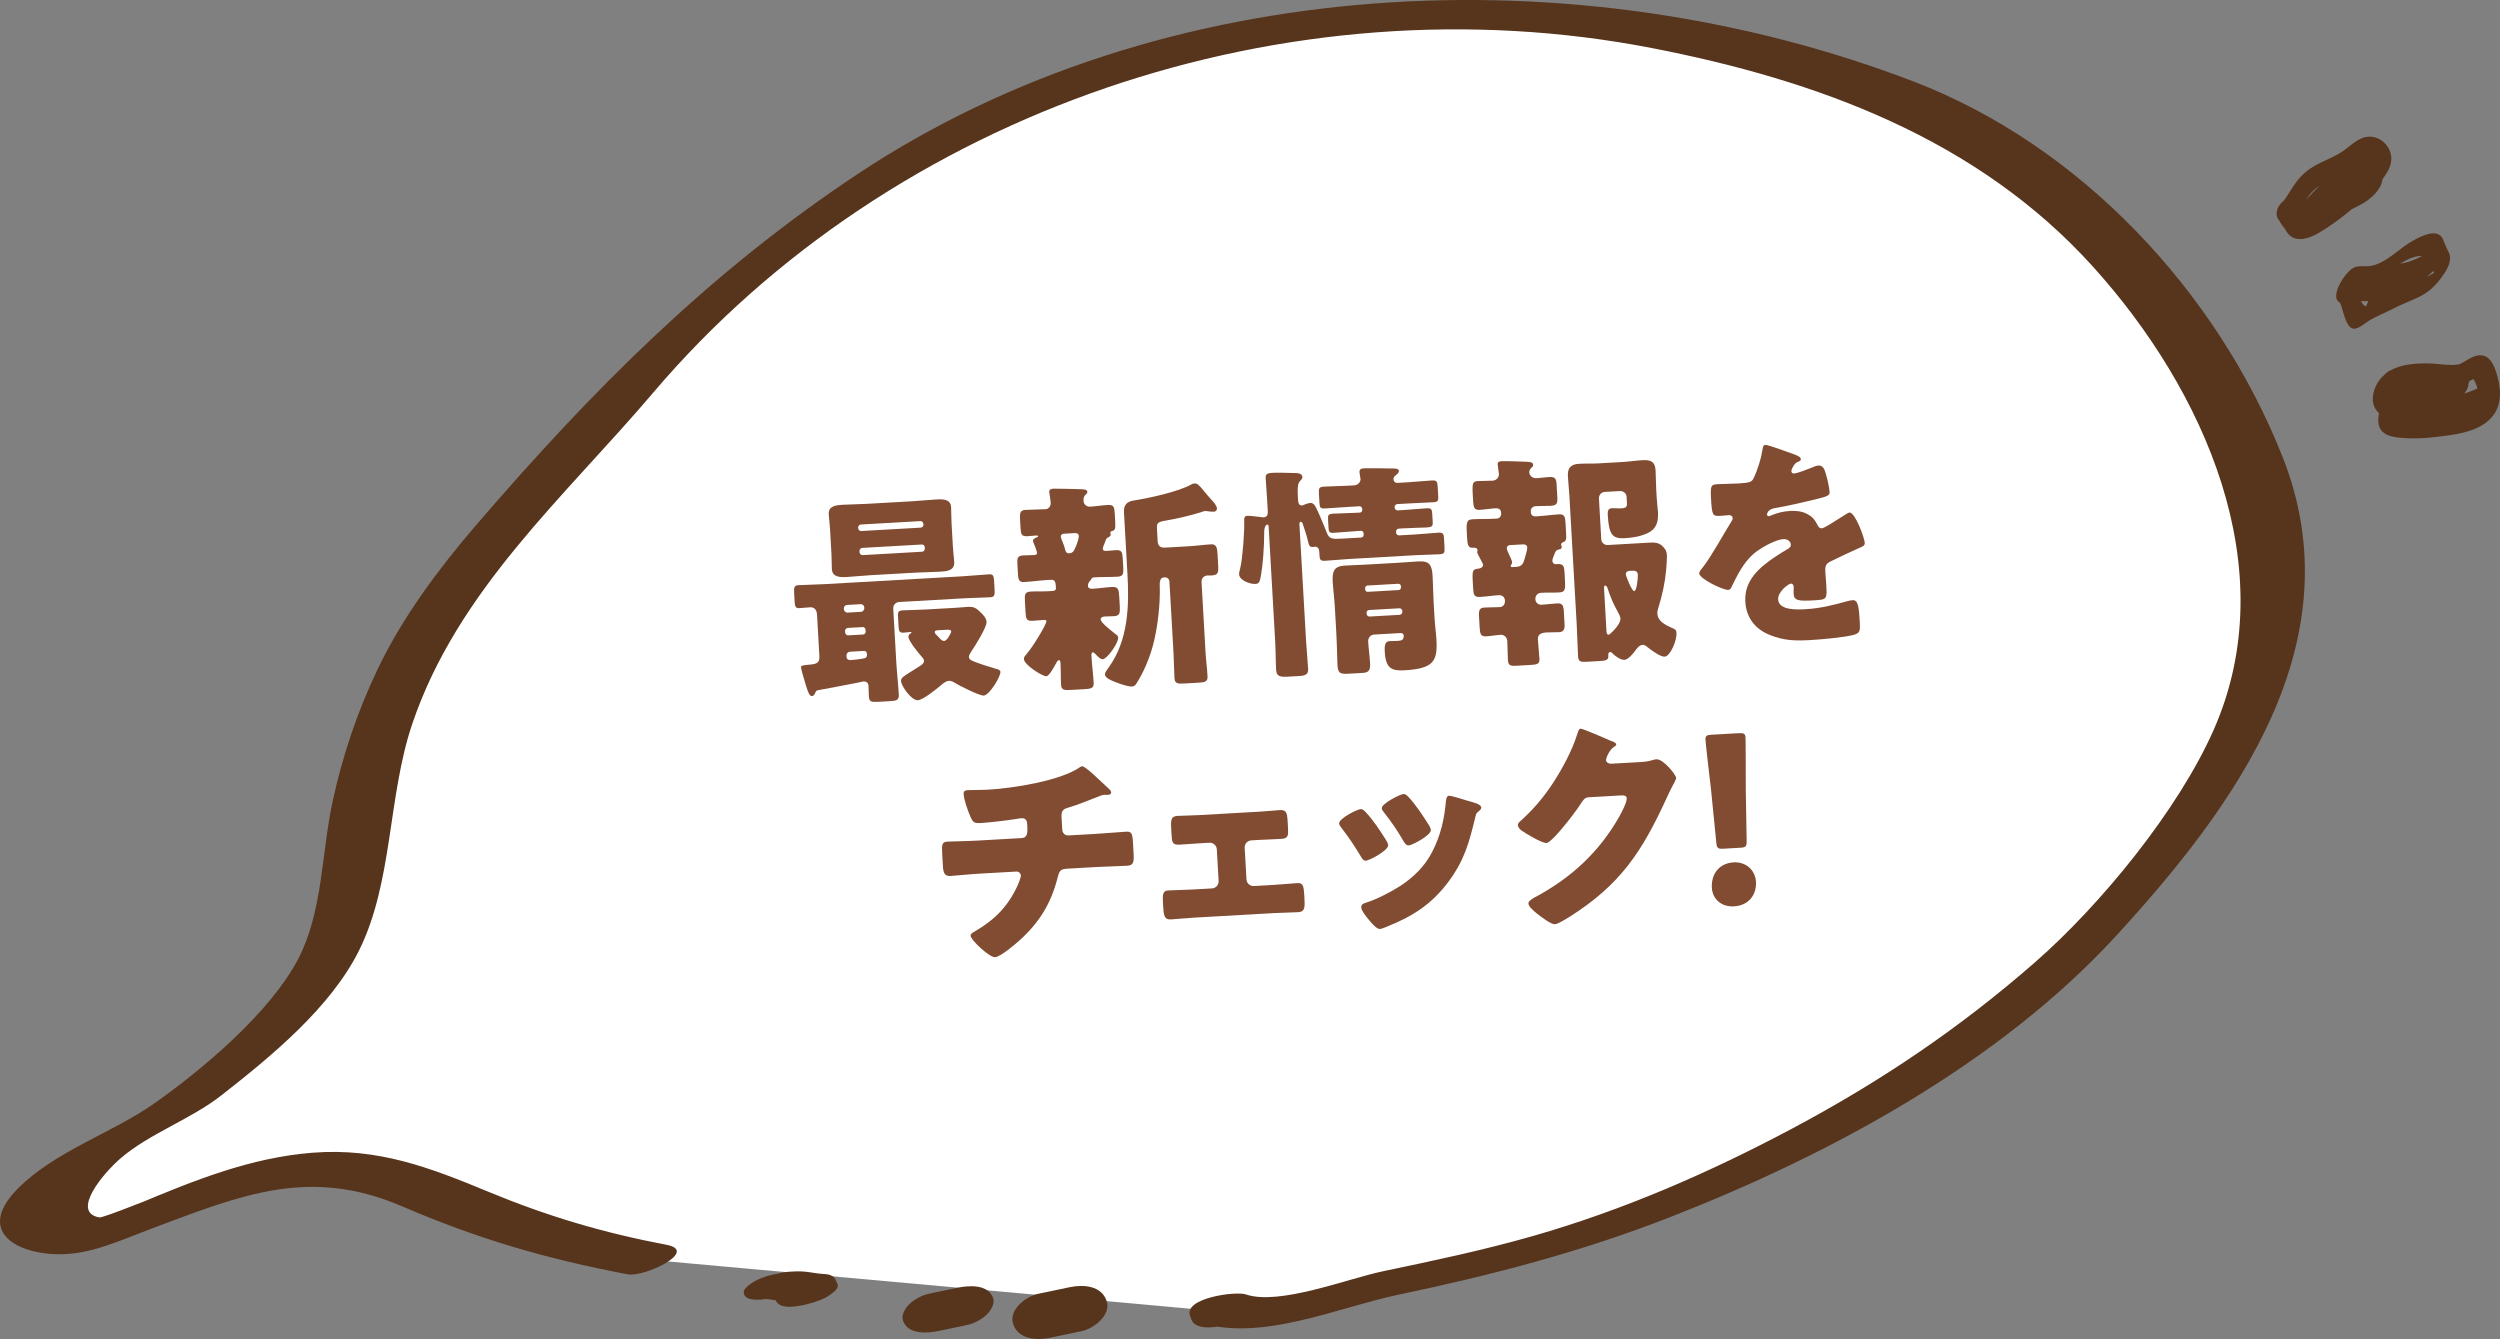 <?xml version="1.0" encoding="UTF-8"?>
<svg id="b" data-name="レイヤー 2" xmlns="http://www.w3.org/2000/svg" viewBox="0 0 165.566 88.677">
  <rect x="0" y="0" width="165.566" height="88.677" fill="#808080" stroke="none"/>
  <defs>
    <style>
      .d {
        fill: #814c32;
      }

      .e {
        fill: #fff;
      }

      .f {
        fill: #57341c;
      }
    </style>
  </defs>
  <g id="c" data-name="design">
    <g>
      <g>
        <g>
          <path class="e" d="M42.857,83.416c-.665.145-1.793-.534-2.452-.696-.74-.182-1.199-.095-1.911-.137-.731-.044-1.628-.299-2.401-.485-.587-.141-1.277-.32-1.845-.484-1.038-.301-1.529-.852-2.439-1.358-1.088-.605-2.4-.601-3.532-1.26-1.091-.636-1.839-1.093-3.112-1.329-2.384-.442-4.659-.577-7.047-.057-2.29.499-4.262.968-6.395,1.889-.958.413-1.865.997-2.801,1.381-.511.21-1.055.159-1.587.406-.695.323-1.014.589-1.802.727-.928.162-2.172.103-3.007-.453-1.466-.976-.497-2.085.545-2.907,1.813-1.429,3.967-2.551,6.011-3.656,2.421-1.309,4.382-2.897,6.404-4.748.757-.693,1.483-1.441,2.165-2.214,1.125-1.276,2.404-2.004,3.332-3.437,1.505-2.325,1.923-4.365,2.266-7.09.335-2.66.85-5.245,1.573-7.815.695-2.467,1.749-4.75,2.889-7.079.541-1.105,1.23-2.085,1.989-3.046.48-.608,1.061-1.096,1.519-1.725.669-.92,1.112-2.05,1.917-2.865,1.031-1.044,2.318-1.958,3.333-3.069,1.255-1.373,2.105-3.102,3.361-4.503.496-.553,1.04-.811,1.559-1.353.419-.438.638-1.017,1.009-1.481,1.08-1.352,2.603-2.625,3.918-3.754,2.577-2.213,5.008-4.688,8.044-6.301,1.3-.691,2.378-1.771,3.645-2.533,1.462-.88,2.885-1.81,4.358-2.674,6.935-4.071,14.833-5.643,22.612-7.267,3.092-.646,6.181-.756,9.314-.975,1.406-.098,2.865,0,4.282-.061,1.772-.076,3.518-.19,5.286.036,1.159.148,2.271.535,3.429.671,1.316.155,2.487.117,3.772.578,1.442.518,2.77.413,4.235.751,1.104.255,2.179.602,3.294.837,2.909.614,5.366,2.085,8.148,3.043.822.283,1.635.41,2.389.869.944.575,1.666,1.466,2.564,2.104,1.293.918,2.674,1.688,3.942,2.65,1.299.986,2.623,1.947,3.737,3.146.749.806,1.581,1.637,2.279,2.492,1.584,1.939,2.741,4.123,3.955,6.328,1.138,2.068,2.665,4.084,3.526,6.287.909,2.329,1.376,5.256,1.388,7.731.012,2.431-.019,4.29-.918,6.568-.556,1.407-.825,3.039-1.614,4.318-.965,1.565-2.017,2.995-3.188,4.404-1.207,1.453-1.971,3.181-3.302,4.539-1.199,1.223-2.197,2.235-3.196,3.64-1.077,1.514-2.668,2.433-4.082,3.579-.96.778-1.815,1.671-2.755,2.448-2.323,1.919-4.987,3.713-7.642,5.129-1.257.67-2.617,1.256-3.854,2.006-1.845,1.119-3.729,1.838-5.61,2.823-2.937,1.539-6.028,2.459-9.086,3.687-1.495.601-3.024.694-4.438,1.37-1.333.637-3.099.747-4.544,1.05-2.804.588-5.608,1.175-8.412,1.763-1.908.4-5.235,1.852-7.016.764l.095.247"/>
          <path class="f" d="M44.142,82.439c-4.206-.797-7.9-1.895-11.832-3.526-3.853-1.597-7.277-2.907-11.583-2.574-4.138.32-7.873,1.839-11.637,3.415,1.636-.685-2.242.92-2.515.871-1.906-.344.268-2.93,1.41-3.913,1.903-1.639,4.637-2.575,6.671-4.167,3.305-2.587,7.253-5.821,9.134-9.623,2.241-4.53,1.887-10.193,3.517-14.996,3.009-8.868,10.084-15.012,15.956-21.925C59.165,7.279,85.324-1.496,109.408,3.185c10.921,2.123,21.545,5.994,29.209,14.482,7.339,8.129,12.711,19.976,7.983,30.678-2.341,5.298-7.467,11.569-11.82,15.376-4.987,4.361-10.198,7.88-16.041,10.993-5.515,2.939-11.208,5.421-17.222,7.144-3.294.943-6.592,1.635-9.952,2.339-2.321.486-6.873,2.284-9.058,1.526-.644-.224-4.156.227-3.69,1.441l.095.247c.464,1.208,4.491-.026,4.081-1.094l-.095-.247c-1.23.48-2.46.96-3.69,1.441,4.183,1.452,9.292-.907,13.385-1.764,6.215-1.303,12.081-2.823,18.019-5.143,10.615-4.146,21.798-10.192,29.557-18.656,7.892-8.609,15.843-19.468,10.996-31.696-4.363-11.007-13.423-20.627-24.421-24.849C104.517-3.131,77.009-1.894,56.78,11.538c-9.873,6.556-17.602,14.346-25.246,23.235-2.462,2.862-4.883,6.103-6.522,9.539-1.346,2.822-2.325,5.725-2.987,8.78-.739,3.41-.64,7.294-2.289,10.441-1.85,3.529-6.359,7.328-9.538,9.555-2.825,1.979-6.534,3.141-9.003,5.614-3.242,3.248.794,4.786,4.01,4.261,1.67-.273,3.369-1.051,4.939-1.638,5.841-2.186,10.365-4.068,16.483-1.435,5.029,2.165,9.56,3.484,14.945,4.504,1.096.208,4.75-1.541,2.569-1.955h0Z"/>
        </g>
        <path class="f" d="M70.855,85.244c-.702.147-1.404.294-2.106.441-.797.167-1.968,1.058-1.65,2.003.342,1.017,1.546,1.095,2.431.909.702-.147,1.404-.294,2.106-.441.797-.167,1.968-1.058,1.65-2.003-.342-1.017-1.546-1.095-2.431-.909h0Z"/>
        <path class="f" d="M63.402,85.285c-.63.132-1.26.264-1.89.396.22.821.44,1.642.66,2.463.209-.044.418-.088.627-.131.459-.096,1.023-.402,1.346-.747.226-.241.489-.675.364-1.031-.328-.94-1.61-.844-2.371-.685-.209.044-.418.088-.627.131-.459.096-1.023.402-1.346.747-.226.241-.489.675-.364,1.031.328.94,1.61.844,2.371.685.63-.132,1.26-.264,1.89-.396.459-.096,1.023-.402,1.346-.747.226-.241.489-.675.364-1.031-.328-.94-1.61-.844-2.371-.685h0Z"/>
        <path class="f" d="M55.468,85.051c-.048-.108-.095-.216-.143-.324-.115-.261-.483-.347-.735-.354-.413-.012-.813-.107-1.223-.15-.774-.082-1.521.043-2.275.208-.437.096-1.022.325-1.386.6-.179.135-.453.319-.449.568.01.651,1.319.468,1.675.406.093-.016.186-.032.279-.048.526-.091,1.076-.25,1.553-.495.244-.125.72-.385.821-.686.254-.753-1.388-.561-1.665-.513-.093.016-.186.032-.279.048-.053.525-.106,1.049-.16,1.574-1.247.273-1.16.087-.653.148.121.014.242.035.363.055.263.042.522.08.788.088-.245-.118-.49-.236-.735-.354l.143.324c.295.669,1.727.325,2.235.18.475-.136.987-.299,1.386-.6.169-.128.576-.411.46-.674h0Z"/>
      </g>
      <g>
        <path class="d" d="M59.55,39.868c-.238.014-.406.203-.393.441l.2,3.531c.041.715.126,1.428.167,2.143.021.387-.141.427-.602.453l-.686.039c-.582.033-.673.009-.696-.409-.009-.149-.007-.388-.021-.612-.012-.208-.107-.338-.347-.324-.029.001-.192.041-.368.081-.725.146-2.352.448-2.59.491-.146.023-.175.055-.228.192-.039.092-.093.2-.228.207-.193.011-.346-.578-.477-1.019-.055-.191-.22-.72-.229-.884-.008-.119.097-.14.543-.18.461-.041.696-.099.67-.561l-.156-2.756c-.022-.388-.253-.494-.447-.483-.238.014-.475.042-.714.056-.269.015-.306-.117-.324-.445l-.03-.536c-.021-.373,0-.523.268-.538.598-.034,1.18-.037,1.775-.071l9.104-.518c.596-.034,1.176-.097,1.771-.131.283-.016.307.132.328.519l.025.432c.022.402.016.552-.282.569-.581.033-1.164.036-1.76.07l-4.276.243ZM60.397,33.198c.535-.031,1.07-.091,1.605-.121.418-.024.955-.039.986.512.018.313.008.672.03,1.06l.087,1.52c.023.417.074.788.09,1.056.032.566-.488.611-.921.635-.536.031-1.073.031-1.61.062l-2.98.169c-.535.031-1.07.091-1.607.121-.432.024-.955.024-.986-.527-.014-.238-.005-.613-.03-1.06l-.087-1.52c-.023-.432-.074-.802-.09-1.056-.031-.551.505-.596.922-.62.537-.031,1.074-.031,1.611-.062l2.98-.169ZM56.108,40.063c-.135.008-.232.118-.225.252l.002.03c.007.12.117.232.252.225l.879-.05c.134-.008.231-.132.225-.252l-.002-.03c-.008-.134-.104-.234-.252-.225l-.879.05ZM56.149,41.586c-.104.006-.188.101-.182.205l.006.104c.006.104.101.188.205.182l.982-.056c.105-.006.174-.1.168-.204l-.006-.104c-.006-.104-.086-.19-.189-.184l-.984.056ZM56.284,43.163c-.134.008-.231.118-.225.252l.006.089c.01.164.131.217.251.21l.089-.005c.299-.017.52-.059.697-.085.238-.028.324-.093.314-.272l-.004-.06c-.007-.119-.086-.189-.189-.184l-.939.053ZM61.153,34.695c-.006-.104-.1-.189-.203-.183l-3.934.224c-.105.006-.189.1-.184.205l.004.044c.006.104.1.189.203.183l3.934-.224c.119-.007.189-.1.184-.205l-.004-.044ZM61.242,36.244c-.007-.119-.085-.189-.204-.183l-3.934.224c-.105.006-.188.1-.183.205l.005.09c.006.104.1.188.205.183l3.934-.224c.104-.006.188-.101.182-.205l-.005-.089ZM63.204,40.258c.299-.017.596-.049.894-.066.388-.022.542.074.811.328.175.17.411.395.427.663.02.357-.762,1.598-.996,1.94-.068.109-.18.264-.172.398.01.179.238.255.483.346.412.156.839.281,1.249.407.228.062.35.1.355.219.018.313-.733,1.552-1.105,1.573-.283.016-1.652-.668-1.947-.861-.14-.082-.231-.121-.365-.114-.193.011-.408.187-.55.315-.286.24-1.157.948-1.5.967-.433.025-1.1-.939-1.119-1.281-.011-.194.22-.327.423-.458l.101-.066c.273-.18.55-.33.822-.525.1-.081.186-.145.177-.294-.006-.104-.086-.189-.165-.275-.19-.213-.85-1.013-.866-1.296-.004-.075.051-.182.123-.216q.086-.05.085-.079c-.002-.03-.076-.026-.106-.024-.134.008-.281.031-.416.039-.283.016-.32-.102-.338-.414l-.035-.626c-.018-.313.006-.419.305-.436.506-.029,1.015-.028,1.521-.057l1.906-.108ZM62.123,41.739c-.089.005-.224.013-.217.132.004.075.052.131.194.258.062.056.111.114.189.198.064.071.143.126.246.121.195-.011.463-.549.459-.624-.006-.104-.112-.128-.306-.117l-.566.032Z"/>
        <path class="d" d="M73.034,36.35c.007.119.127.142.232.136.193-.011.401-.038.609-.05.418-.024.455.124.48.571l.033.566c.023.432.004.598-.398.621-.492.028-.971.01-1.447.038l-.061.003c-.148.009-.176.055-.217.132-.027.031-.027.046-.055.078-.1.095-.168.219-.16.353.012.208.221.197.355.189.417-.024.831-.092,1.234-.115.416-.024.457.168.484.645l.035.611c.026.462.007.657-.381.679-.208.012-.418.009-.626.021-.104.006-.266.06-.258.194.012.208.605.668.919.919.047.042.094.07.125.097.062.042.11.099.115.188.021.358-.727,1.417-1.024,1.433-.149.009-.31-.177-.403-.261-.049-.057-.176-.199-.25-.195-.075.004-.098.125-.095.185l.008.134c.032.566.108,1.115.141,1.681.021.373-.142.412-.633.439l-.864.049c-.477.027-.643.007-.664-.366-.025-.462-.008-.941-.035-1.418-.004-.06-.025-.193-.1-.188-.105.006-.185.19-.225.267-.096.17-.418.786-.611.797-.27.015-1.465-.754-1.485-1.126-.008-.134.048-.197.147-.307.463-.534,1.351-2.005,1.339-2.213-.005-.089-.124-.083-.185-.079-.238.013-.49.043-.729.056-.402.023-.441-.125-.467-.572l-.041-.73c-.024-.432-.005-.613.383-.635.387-.022.791,0,1.194-.023l.163-.009c.209-.012.327-.033.316-.227-.021-.358-.061-.535-.313-.52l-.298.017c-.477.027-.967.1-1.443.127-.223.013-.432.025-.459-.452l-.041-.73c-.021-.358-.002-.553.355-.574.238-.013.479-.012.731-.027.104-.006.224-.013.215-.162-.005-.089-.181-.542-.23-.644-.018-.044-.035-.088-.038-.133-.007-.134.168-.204.271-.24.028-.017.072-.049.07-.079-.003-.044-.122-.038-.137-.037-.179.01-.372.036-.55.046-.418.024-.456-.124-.481-.571l-.03-.537c-.023-.402-.006-.613.353-.633.462-.026.91-.022,1.357-.047.179-.01.331-.213.319-.422-.008-.134-.056-.46-.078-.594-.002-.03-.02-.089-.021-.118-.01-.178.137-.217.286-.226.163-.009,1.361.027,1.586.029.061.012.12.009.18.005.284.014.464.018.474.182.005.09-.066.139-.152.218-.098.11-.105.245-.098.394.012.194.187.378.425.365.388-.022.772-.089,1.175-.112.402-.023.441.125.468.601l.022.388c.037.67.008.672-.271.763-.028.017-.057.048-.055.078,0,.015.033.058.035.103.008.134-.108.186-.211.236-.086.05-.125.156-.149.248-.052.152-.173.384-.167.488ZM70.823,36.641c.269-.015.331-.228.424-.443.079-.184.209-.535.198-.714-.008-.134-.13-.187-.25-.18l-.729.042c-.104.006-.221.057-.213.191.006.104.09.264.125.366.069.161.124.337.163.499.037.133.088.234.223.241l.06-.003ZM79.831,43.094c.031.566.107,1.115.139,1.681.021.373-.155.413-.632.44l-.864.049c-.492.028-.672.009-.693-.364-.031-.566-.033-1.119-.065-1.685l-.269-4.708c-.008-.149-.135-.276-.299-.267l-.089.005c-.283.016-.259.448-.252.568.04,1.223-.151,2.863-.475,4.018-.236.835-.605,1.708-1.071,2.438-.069.108-.14.187-.288.196-.269.015-.772-.165-1.108-.296-.336-.13-.673-.275-.686-.499-.009-.149.16-.338.242-.462,1.303-1.808,1.368-4.069,1.246-6.214l-.229-4.038c-.028-.507.167-.742.671-.815.963-.145,2.986-.588,3.811-1.069.058-.033.102-.05.177-.055.208-.012.319.116.625.487.129.157.29.357.513.599.127.127.35.384.361.577.005.089-.078.199-.183.205-.119.007-.209-.003-.314-.012-.075-.011-.21-.033-.285-.029-.09.005-.222.057-.324.093-.646.201-1.56.418-2.241.531-.637.111-.648.171-.623.618l.043.76c.018.298.175.438.473.421l1.58-.09c.49-.028.995-.101,1.486-.129.357-.02.402.231.429.693l.035.626c.032.566.011.717-.437.742-.088.005-.179-.005-.254,0-.268.015-.421.204-.407.442l.259,4.544Z"/>
        <path class="d" d="M90.143,35.602c.104-.006.174-.1.168-.204l-.006-.089c-.004-.09-.084-.16-.173-.155l-.193.011c-.536.031-1.071.091-1.622.122-.283.016-.318-.072-.334-.34l-.03-.537c-.017-.283.009-.374.321-.392.537-.031,1.074-.031,1.597-.061l.193-.011c.089-.005.159-.084.154-.173l-.004-.075c-.006-.104-.085-.175-.189-.169l-.671.038c-.535.031-1.07.076-1.607.106-.312.018-.348-.07-.365-.383l-.034-.596c-.02-.343.005-.449.332-.467.536-.031,1.06-.031,1.596-.061l.417-.024c.224-.013.422-.203.41-.427-.003-.045-.064-.34-.069-.43-.011-.194.089-.259.283-.27.269-.015,1.72.007,1.913.01.211.003.404.007.414.171.006.119-.107.2-.194.265-.101.081-.171.159-.163.293s.118.233.252.225l.715-.041c.522-.03,1.057-.09,1.578-.12.328-.019.363.084.383.427l.031.551c.021.358-.004.449-.316.466-.521.03-1.059.045-1.596.076l-.789.045c-.104.006-.189.085-.184.19l.002.045c.006.104.101.188.205.183l.312-.018c.537-.031,1.057-.09,1.594-.121.312-.018.361.054.379.367l.03.537c.017.283-.04.346-.427.368-.299.017-.762.013-1.508.056l-.312.018c-.104.006-.189.1-.183.205l.003.06c.006.104.102.188.205.183l1.014-.058c.536-.031,1.057-.09,1.592-.121.313-.018.35.085.367.412l.031.551c.02.343-.004.449-.316.467-.537.031-1.06.031-1.596.061l-4.41.251c-.537.031-1.057.09-1.594.12-.297.017-.348-.085-.361-.323l-.017-.283c-.011-.194-.094-.338-.317-.326-.029.002-.073.019-.104.021-.209.012-.26-.12-.3-.282-.1-.443-.226-.809-.368-1.235-.02-.059-.055-.161-.145-.156-.074.004-.083.109-.08.169l.437,7.673c.036.626.103,1.265.138,1.891.018.313-.094.454-.57.481l-.85.048c-.566.032-.68-.126-.699-.469-.035-.611-.024-1.224-.06-1.835l-.435-7.643c-.002-.045-.008-.134-.098-.129-.029.002-.189.071-.195.49.004.881-.082,2.247-.258,3.094-.049.197-.086.334-.324.347-.342.02-1.059-.224-1.083-.641-.006-.104.058-.302.081-.423.146-.577.291-2.483.257-3.094-.011-.194.011-.344.204-.355.135-.008.646.053.812.073.075.011.196.034.271.03.238-.013.288-.196.277-.389l-.035-.626c-.03-.521-.074-1.042-.105-1.579-.016-.268.086-.334.459-.355.342-.02,1.001.003,1.359.013.195.004.598-.019.613.264.008.119-.121.231-.191.31-.14.173-.13.605-.11.948l.017.298c.009.149.05.341.259.329.06-.003.088-.02.19-.071.072-.034.264-.09.353-.095.269-.015.356.219.665.919.154.35.294.701.434,1.052.158.41.338.429.994.392l1.281-.073ZM91.003,42.025c-.239.013-.407.218-.394.456.026.477.099.951.126,1.428.029.507-.099.634-.516.657l-.864.049c-.581.033-.747-.002-.78-.568-.022-.402-.018-1.105-.085-2.297l-.087-1.535c-.033-.566-.109-1.13-.143-1.696-.037-.656.076-1.021.793-1.062.49-.028.984-.041,1.461-.068l1.996-.114c.492-.028.967-.07,1.444-.097.716-.041.881.249.921.964.033.566.035,1.134.067,1.7l.063,1.103c.026.477.099.951.125,1.427.081,1.416-.189,1.909-2.111,2.019-.82.047-1.247-.093-1.311-1.211-.02-.357-.01-.702.303-.72.195-.011.374-.006.553-.016.269-.015.414-.069.398-.366-.005-.074-.069-.146-.188-.154l-1.772.101ZM90.413,39.039c.006.104.084.16.174.155l2.041-.116c.09-.005.16-.084.154-.173l-.004-.089c-.006-.09-.085-.159-.174-.155l-2.041.116c-.09.005-.16.083-.154.173l.004.089ZM90.505,40.648c.006.104.086.189.205.183l1.981-.113c.104-.006.188-.1.183-.205l-.002-.045c-.008-.119-.102-.188-.205-.183l-1.981.113c-.119.007-.19.085-.183.205l.002.045Z"/>
        <path class="d" d="M102.809,37.153c.006.104.088.219.236.211l.119-.007c.387-.022.428.17.451.572l.02.343c.043.775.039.939-.379.963-.402.023-.793,0-1.194.023-.224.013-.394.187-.38.426.014.223.186.378.41.365.357-.021.698-.07,1.041-.089.343-.019.412.156.434.529l.047.834c.02.343-.045.526-.372.544-.269.015-.553.002-.791.015-.357.021-.622.11-.603.453.024.432.08.877.104,1.309.019.328-.174.369-.561.391l-.938.053c-.433.025-.568-.012-.59-.385-.023-.417-.018-.836-.041-1.253-.014-.223-.189-.423-.428-.409-.328.019-.652.082-.98.101-.357.02-.399-.187-.422-.574l-.041-.715c-.021-.387-.004-.598.354-.618.343-.02.687-.009,1.029-.029.224-.013.347-.214.335-.423-.014-.239-.172-.379-.41-.365-.417.024-.816.091-1.232.115-.403.023-.443-.14-.467-.572l-.021-.373c-.051-.879-.006-.882.41-.935.133-.023.278-.105.27-.254-.004-.06-.169-.349-.203-.422-.033-.073-.184-.333-.188-.393,0-.03.023-.121.022-.151-.011-.179-.219-.167-.353-.159-.27.015-.314-.266-.334-.609l-.018-.298c-.046-.804-.01-.956.393-.979.477-.027.956-.009,1.434-.036l.178-.01c.15-.009.275-.165.268-.299l-.006-.119c-.01-.149-.15-.276-.33-.265-.371.021-.727.086-1.084.107-.373.021-.414-.171-.438-.588l-.021-.358c-.05-.864-.009-.941.364-.962.312-.018.643-.007.955-.025.223-.013.422-.203.408-.442-.01-.164-.073-.489-.082-.638-.009-.164.108-.2.258-.209.254-.014,1.256.018,1.541.032.271.015.539,0,.551.208.006.104-.066.153-.152.233-.069.079-.109.171-.104.26.014.253.246.405.47.392.298-.017.579-.062.862-.079.358-.02.455.109.475.451l.052.909c.024.432-.06.527-.491.551-.18.01-.435-.005-.762.013l-.209.012c-.135.008-.307.137-.296.316l.005.089c.01.179.135.276.314.266l.133-.008c.463-.026.938-.098,1.398-.125.373-.021.427.14.452.587l.028.492c.033.581.039.685-.211.774-.059.018-.113.081-.109.156.002.044.033.073.038.147.007.134-.111.156-.214.176-.104.021-.175.085-.215.177-.014.031-.025.076-.053.123-.053.137-.145.352-.139.456ZM99.999,36.102c-.134.008-.219.087-.211.221.01.179.34.713.351.907.003.045-.009.105-.037.136-.042.047-.056.078-.053.123.004.074.049.072.212.062l.164-.01c.388-.022.465-.25.553-.554.035-.151.176-.578.168-.712-.01-.179-.133-.231-.281-.223l-.865.049ZM103.95,33.038c-.027-.492-.086-.997-.114-1.489-.032-.566.194-.803.745-.834.432-.024.852-.003,1.27-.027l1.533-.087c.463-.026.922-.097,1.384-.124.521-.03.841.072.875.668.022.402.019.836.045,1.313l.03.521c.018.328.065.639.084.952.035.626-.103,1.097-.67,1.369-.51.238-1.014.312-1.52.341-.806.046-1.059-.194-1.134-1.52-.013-.223-.011-.448.272-.464.149-.008.405.022.644.008.372-.021.364-.17.35-.423l-.02-.343c-.013-.224-.218-.391-.44-.378l-.998.057c-.238.014-.406.202-.393.441l.152,2.682c.014.239.201.407.439.393l2.771-.158c.313-.018.583-.003.819.208.221.197.306.371.319.61.01.179-.03.794-.049.989-.084.902-.263,1.689-.528,2.542-.038.122-.061.242-.054.362.026.462.429.708,1.072.985.107.054.186.094.195.273.029.507-.405,1.563-.793,1.585-.283.016-.953-.484-1.174-.666-.078-.07-.17-.125-.275-.119-.223.013-.389.247-.514.418-.154.203-.447.563-.7.578-.253.014-.659-.291-.802-.448-.049-.057-.08-.07-.139-.067-.135.008-.125.157-.119.276.015.253-.193.295-.564.316l-.85.048c-.418.024-.568.002-.59-.37-.041-.715-.051-1.432-.093-2.162l-.47-8.254ZM106.393,41.822c.006.089.027.223.146.216.061-.003.799-.673.777-1.061-.01-.164-.093-.309-.176-.454-.017-.029-.034-.073-.051-.101-.248-.434-.474-.975-.621-1.459-.018-.059-.085-.19-.159-.186-.089.005-.082.139-.075.259l.158,2.786ZM108.468,38.072c-.017-.283-.196-.288-.494-.271-.09.005-.312.018-.301.241.008.119.393,1.114.557,1.104.179-.01.247-.911.238-1.075Z"/>
        <path class="d" d="M118.782,30.072c.274.104.475.197.482.332.006.119-.154.173-.258.209-.174.085-.377.47-.37.589s.083.16.188.154c.223-.013.881-.275,1.188-.397.117-.051.277-.12.412-.128.328-.019.42.29.494.555.092.294.23.884.248,1.197.012.223-.118.291-.929.486-.812.196-1.814.432-2.731.589-.475.087-.486.416-.484.431.004.074.08.1.14.097.03-.002.103-.036.132-.052.424-.174.807-.27,1.254-.295.357-.021.778.015,1.086.177.431.215.547.402.764.809.066.116.145.171.264.164.148-.009.912-.5,1.346-.779.13-.082.23-.147.289-.181.057-.033.129-.082.188-.085.372-.021.991,1.662,1.011,2.005.012.194-.135.247-.428.368-.699.309-1.135.528-1.805.85-.35.169-.4.307-.378.709.011.179.045.536.063.864.055.953.041.969-.794,1.017-1.028.058-1.343.032-1.369-.43-.007-.134,0-.269.007-.404l-.004-.074c-.006-.104-.072-.205-.191-.198-.148.009-.867.528-.837,1.049.042.745,1.31.673,1.831.644.953-.054,1.822-.268,2.749-.53.133-.038.266-.06.37-.066.357-.02.402.515.457,1.469.032.566.012.717-.416.831-.662.172-2.15.302-2.88.343-1.043.059-1.733.024-2.635-.328-.979-.378-1.589-1.135-1.651-2.223-.08-1.4.934-2.265,1.984-2.968.244-.163.533-.344.793-.494.131-.067.246-.148.237-.312-.012-.208-.216-.376-.484-.361-.565.032-1.564.612-1.991.98-.67.591-1.071,1.406-1.46,2.206-.039.092-.095.17-.214.177-.328.019-1.895-.729-1.915-1.087-.007-.119.077-.214.245-.418.57-.735,1.451-2.34,1.891-3.037.068-.109.08-.154.076-.214-.006-.119-.115-.203-.234-.196-.18.01-.387.037-.58.048-.507.029-.555-.013-.618-1.131-.052-.924.007-.942.483-.969.328-.019.866-.019,1.357-.047.73-.042.861-.109.969-.324.268-.539.507-1.329.595-1.887.032-.226.056-.332.205-.341.163-.009,1.614.521,1.858.612Z"/>
        <path class="d" d="M67.661,55.503c.389-.022.399-.352.373-.813l-.007-.119c-.009-.149-.053-.401-.366-.383-.059.003-.281.031-.37.051-.577.092-1.751.234-2.331.267-.447.026-.526-.045-.681-.395-.171-.379-.438-1.126-.46-1.528-.012-.194.09-.244.283-.255.224-.013.867-.004,1.373-.033,1.595-.091,4.781-.586,6.059-1.495.043-.032.087-.05.132-.052.149-.009.638.442.796.583.157.14.945.873,1.057.986.033.058.066.101.07.16.006.104-.097.155-.187.16l-.134.008c-.045-.012-.09-.01-.12-.008-.149.009-.325.079-.485.147-.541.21-1.387.557-1.932.708-.354.095-.449.25-.43.607l.048.834c.013.238.173.409.411.395l1.698-.096c.774-.044,1.563-.119,2.1-.15.357-.02.437.065.475.721l.042.745c.035.625-.046.765-.449.788-.685.039-1.357.047-2.043.086l-1.816.103c-.492.028-.594.078-.716.564-.438,1.744-1.219,3.014-2.556,4.211-.284.255-1.24,1.072-1.598,1.092-.372.021-1.604-1.135-1.619-1.418-.008-.134.152-.218.325-.317,1.302-.762,2.178-1.664,2.802-3.044.053-.123.211-.505.203-.625-.008-.149-.135-.276-.299-.267l-2.43.138c-.759.043-1.576.134-1.934.155-.387.022-.475-.212-.5-.659l-.047-.819c-.037-.641,0-.778.357-.798.254-.014,1.299-.029,1.999-.069l2.905-.165Z"/>
        <path class="d" d="M83.296,53.762c.581-.033,1.205-.098,1.459-.113.417-.024.486.152.52.718l.023.417c.031.551.027.746-.45.773-.477.027-.969.04-1.446.067l-.535.031c-.254.014-.451.235-.437.488l.12,2.101c.014.253.234.45.488.435l1.266-.072c.537-.031,1.25-.101,1.637-.123.358-.02.402.231.432.753l.016.268c.031.551.035.88-.396.904-.521.03-1.045.03-1.582.06l-5.304.302c-.536.03-1.056.09-1.577.119-.432.025-.467-.317-.497-.853l-.021-.373c-.025-.447.021-.674.349-.693.417-.024,1.104-.033,1.64-.063l1.268-.072c.252-.014.449-.235.436-.488l-.119-2.101c-.016-.253-.236-.45-.488-.436l-.537.03c-.477.027-.967.07-1.443.097-.492.028-.504-.166-.535-.732l-.021-.372c-.033-.581.016-.778.434-.802.252-.014.88-.02,1.461-.053l3.844-.219Z"/>
        <path class="d" d="M91.796,55.64c.084.145.135.261.139.321.021.373-1.257,1.028-1.48,1.041-.164.009-.264-.165-.33-.281-.396-.665-.82-1.298-1.289-1.899-.064-.086-.145-.186-.15-.291-.018-.313,1.172-.934,1.441-.949.074-.004.197.064.31.192.509.539.95,1.217,1.36,1.866ZM97.194,53.031c.455.124.895.233.907.457.005.075-.065.153-.18.249-.129.112-.159.114-.218.386-.412,1.698-.719,2.851-1.789,4.287-1.111,1.483-2.352,2.271-4.047,2.951-.117.051-.365.155-.484.162-.238.014-.657-.516-.818-.716-.016-.029-.047-.057-.08-.1-.129-.172-.322-.43-.332-.594-.012-.194.089-.259.251-.313.749-.222,1.707-.725,2.37-1.151.879-.588,1.586-1.286,2.071-2.226.553-1.062.817-2.184.914-3.385.022-.135.056-.332.204-.34.149-.008,1.032.27,1.23.333ZM93.247,52.748c.508.524,1.016,1.317,1.41,1.938.066.116.103.218.105.278.021.357-1.242,1.012-1.466,1.025-.165.01-.263-.15-.345-.279-.398-.695-.822-1.313-1.321-1.943-.064-.071-.113-.143-.119-.248-.017-.283,1.173-.919,1.456-.935.074-.004.184.064.279.164Z"/>
        <path class="d" d="M108.716,50.463c.268-.015.445-.04.828-.152.059-.018.104-.021.164-.024.446-.026,1.283,1.018,1.295,1.227.006.104-.172.413-.238.537-.136.247-.256.508-.375.769-1.649,3.592-3.065,5.764-6.471,7.916-.217.132-.751.461-.944.472-.269.015-.94-.514-1.191-.709-.188-.154-.549-.447-.561-.656-.01-.164.193-.28.381-.395.044-.018.087-.05.13-.067,2.336-1.269,4.153-2.941,5.473-5.244.148-.262.541-.987.525-1.271-.012-.194-.221-.197-.399-.186l-2.13.121c-.254.014-.363.2-.486.386-.275.434-.873,1.216-1.224,1.624-.182.22-.84,1.005-1.078,1.018-.298.017-1.412-.652-1.677-.846-.095-.084-.205-.198-.213-.332-.006-.104.062-.183.135-.247.896-.798,1.582-1.615,2.229-2.608.562-.869,1.24-2.118,1.542-3.107.063-.198.125-.426.245-.433.133-.008,1.727.679,1.988.799.183.065.365.129.372.248.005.075-.069.109-.126.142-.347.214-.553.779-.547.883.009.164.146.231.297.252l2.057-.117Z"/>
        <path class="d" d="M114.149,56.207c-.387.022-.45-.034-.486-.421l-.35-3.523c-.113-.92-.349-2.97-.365-3.268-.016-.253.07-.318.398-.337l1.818-.103c.327-.019.42.036.435.289.017.298.014,2.346.018,3.467l.057,3.36c.007.388-.049.451-.437.473l-1.088.062ZM116.292,58.402c.047.819-.448,1.565-1.462,1.623-.804.046-1.416-.458-1.46-1.233-.05-.879.461-1.625,1.443-1.681.805-.046,1.434.501,1.479,1.291Z"/>
      </g>
      <g>
        <path class="f" d="M157.345,9.116c-.793-.253-1.39.278-1.96.732-.714.569-1.617.8-2.373,1.307-.472.317-.839.729-1.151,1.2-.21.317-.387.655-.626.949-.128.097-.236.216-.297.314-.198.318-.25.734.024,1.007.088.182.199.351.339.493.027.053.054.104.082.151.152.256.372.463.67.531.685.157,1.397-.296,1.946-.645.617-.392,1.197-.839,1.757-1.308.253-.12.504-.246.747-.387.528-.307,1.215-.92,1.278-1.592.26-.335.494-.709.567-1.123.125-.699-.334-1.415-1.004-1.629ZM153.105,12.726c.151-.163.333-.293.527-.406-.341.288-.653.609-.933.946.123-.19.252-.375.405-.541Z"/>
        <path class="f" d="M159.483,16.137c-.817.525-1.662,1.44-2.685,1.495-.23.012-.464-.025-.692.022-.283.058-.495.243-.678.458-.318.373-.773,1.061-.704,1.599.021.165.113.261.234.32.149.319.217.691.338,1.014.098.263.286.763.646.723.342-.038.715-.39,1.001-.563.446-.27,1.011-.482,1.503-.741.579-.305,1.192-.52,1.778-.809.6-.296,1.066-.728,1.458-1.267.279-.383.661-.948.563-1.454-.033-.168-.126-.327-.2-.479-.099-.206-.175-.417-.266-.626-.376-.862-1.792-.018-2.298.306ZM161.539,17.787c-.005.005-.01.011-.014.016-.019.02-.032.029.016-.019,0,0-.001.002-.002.003ZM156.706,20.285c-.152-.016-.264-.17-.344-.345.162.016.323.011.483-.005-.053.115-.099.231-.139.35ZM155.704,18.41s0-.002,0-.002c0,.001,0,0,0,.002,0,0,0,0,0,0ZM160.422,16.943c-.112.053-.223.109-.332.169-.173.074-.347.149-.526.209-.201.068-.405.109-.611.141.398-.253.821-.458,1.278-.506.058-.006.124-.012.191-.013ZM155.721,18.374s-.007,0-.011,0c.011-.016.02-.023.011,0ZM160.702,18.327c.16-.112.309-.237.443-.382.003.006.006.012.008.018.013.029.025.069.038.105-.125.08-.255.153-.391.217-.032.015-.065.028-.098.042ZM161.278,18.335c-.012-.009-.012-.03-.007-.054.003.006.006.019.009.024-.018-.03.008.039-.002.031Z"/>
        <path class="f" d="M163.601,23.719c-.141.073-.277.158-.413.239-.124.074-.05.035-.171.097-.041.021-.081.041-.123.06-.012.005-.016.009-.019.011-.014.002-.024.003-.043.005-.137.018-.271.037-.41.039-.541.007-1.081-.098-1.624-.103-.827-.008-1.741.05-2.466.452-.126.04-.254.131-.368.253-.145.121-.282.255-.4.42-.479.674-.635,1.64-.011,2.162-.055.299-.081.601.012.885.181.55.788.686,1.298.743,1.056.119,2.128.014,3.175-.133.969-.136,2.027-.333,2.776-1.01.869-.786.867-1.872.578-2.924-.107-.388-.254-.833-.536-1.13-.358-.377-.829-.288-1.256-.066ZM163.195,26.066c.117-.132.208-.288.254-.461.017-.063.031-.146.036-.233.022-.044.042-.09.06-.136.01-.006.02-.011.038-.021.071-.038.142-.075.216-.107.025.036.059.086.07.104.049.075.1.196.155.353.019.053.029.109.046.163-.291.131-.581.246-.875.338ZM163.79,25.088s-.001,0-.002,0c-.002-.003-.003-.003-.005-.006.003.002.005.004.008.006ZM163.785,25.088c-.033,0-.073-.003-.016-.013.003,0,.007.003.011.005.001.002.003.005.005.007Z"/>
      </g>
    </g>
  </g>
</svg>